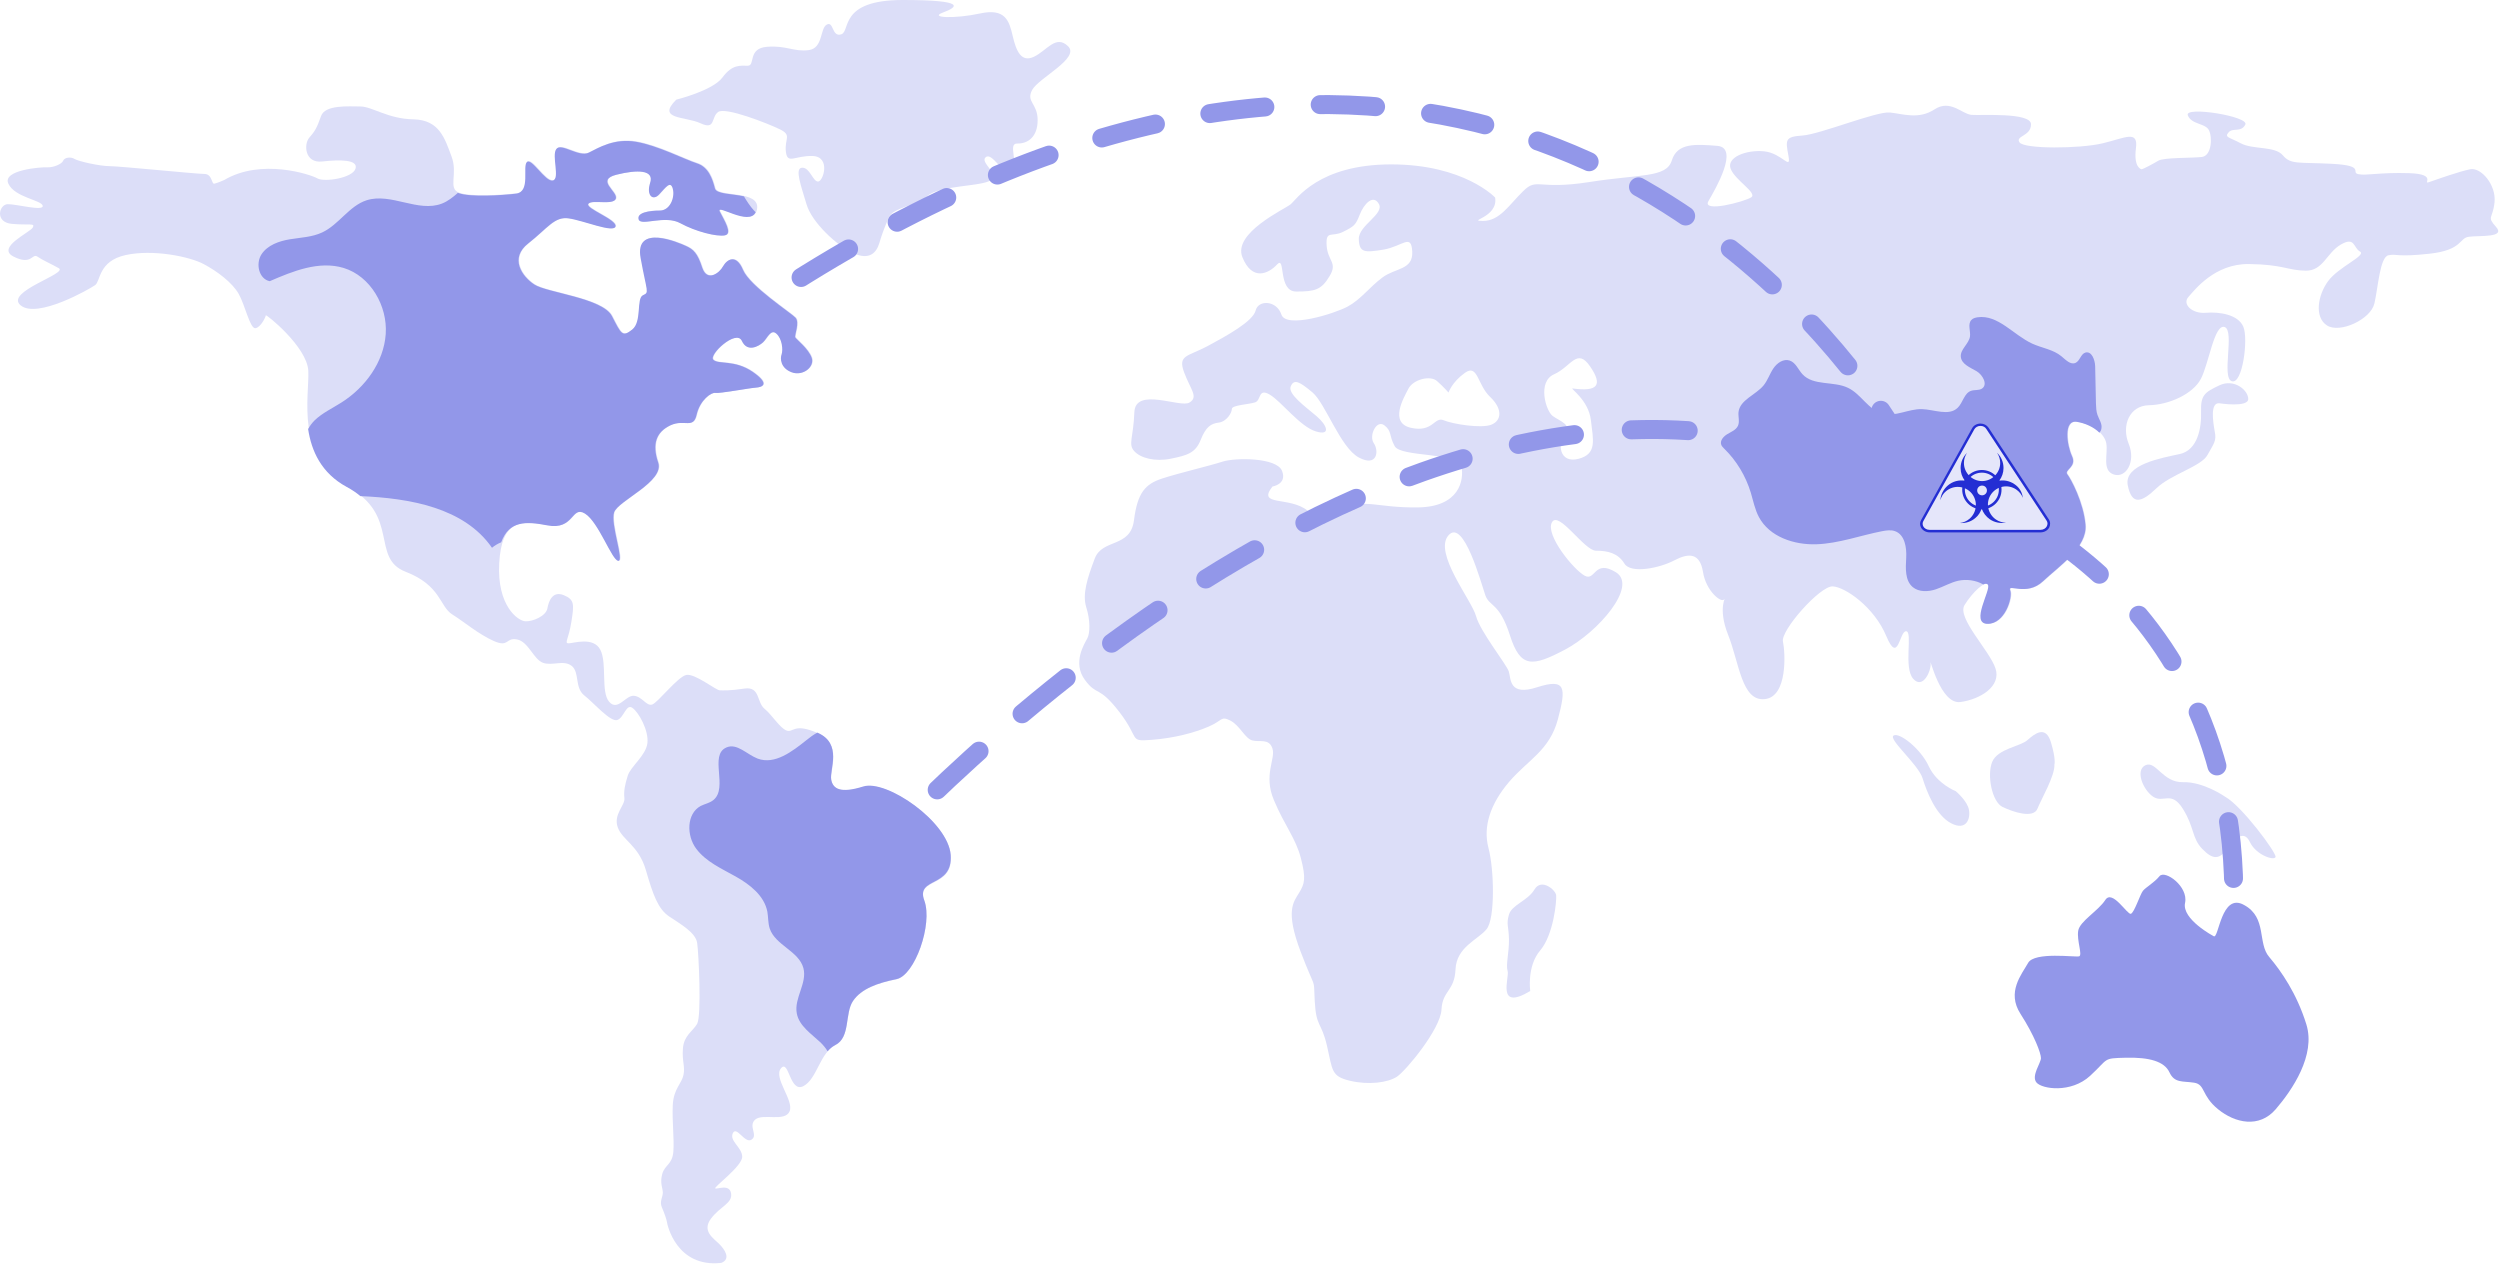 <?xml version="1.0" encoding="UTF-8"?> <svg xmlns="http://www.w3.org/2000/svg" width="1282" height="648" viewBox="0 0 1282 648" fill="none"> <path d="M115 92.3C115 92.3 111.4 93.9 109.9 94.2C108.4 94.5 108.9 89.2 104.8 89.2C100.7 89.2 61.3 85.2 56.2 85.2C51.1 85.2 40.1 82.7 38.2 81.5C36.3 80.3 33.1 80.7 32.4 82.4C31.8 84.1 27.3 86 24.2 85.8C21 85.6 1 87.2 4.3 94.2C7.5 101.2 21.3 102.6 21.9 105.5C22.5 108.5 8.3 104.6 3.9 104.7C-0.5 104.9 -2.8 114 6.1 114.8C15 115.6 18.2 114.2 16.8 116.7C15.4 119.2 -2.2 127 7 131.6C16.3 136.3 16.4 129.7 19.2 131.6C22 133.5 25 134.7 30.1 137.5C35.2 140.3 2.1 149.6 10.6 156.6C19.1 163.6 46 148.2 48.8 146.2C51.6 144.2 50.4 133.9 64.4 130.8C78.5 127.7 97.3 131.6 104.4 135.4C111.4 139.1 119.1 144.9 122.4 150.7C125.7 156.5 128.2 168.7 131 168.3C133.7 167.9 136.3 162.5 136.3 161.7C136.3 160.9 157.5 177.8 158.1 190.2C158.7 202.6 151.3 235.1 178.3 249.7C205.3 264.3 189.9 286.2 208 293.2C226.1 300.2 225.4 310.9 231.8 315C238.2 319 245.3 325.2 253.2 328.7C261.1 332.2 259.2 326.8 265.1 327.9C271 329 273.6 338.2 278.5 339.9C283.4 341.6 289 338.2 293.2 341.5C297.3 344.8 294.6 352.6 299.6 356.6C304.6 360.5 313.1 370.5 316.6 369.2C320 368 321.1 360.7 324.3 363C327.6 365.3 332.7 374.6 332 381C331.3 387.4 323.4 393 321.9 397.8C320.4 402.6 319.8 405.7 320.2 409.4C320.5 413.1 314.4 417.7 316.8 424.3C319.2 430.9 327.5 433.5 331.2 446.2C334.9 458.9 337.4 466.1 343.2 470C349 473.9 356.7 478.2 357.5 483.5C358.3 488.8 359.8 520.9 357.5 525C355.2 529 350.7 530.9 350.2 537.7C349.7 544.5 351.4 546.7 350.5 551.2C349.6 555.7 345.4 558.3 345 566.7C344.6 575.1 345.8 583.8 345.3 590.5C344.8 597.2 340.9 597.3 339.6 602C338.3 606.7 339.9 609.3 339.9 611.6C339.9 613.9 338.1 616.1 339.4 619.1C340.7 622.1 341.8 625.3 342 626.6C342.1 627.8 346.8 650.2 369.9 647.6C375 645.6 371.6 640.6 368.7 637.8C365.9 635 359.8 631.3 364.6 624.9C369.4 618.5 375.7 617.1 374.9 612C374.1 606.9 367.8 610 366.8 609.4C365.8 608.8 380.6 598.1 380.6 593.2C380.6 588.4 373.9 585.1 375.8 581.1C377.7 577.1 382 586.7 385.4 584.4C388.9 582.1 383.5 577.4 387.3 574.1C391.2 570.8 402.5 575.5 404.9 569.9C407.3 564.3 396.4 552.7 400.5 547.8C404.6 543 404.9 560.5 411.9 557C419 553.4 420.4 539.9 428.3 536C436.2 532.1 433.1 519.8 437.4 513.4C441.7 507 450.3 504.1 459.7 502.2C469.1 500.3 478.4 474 474 461.9C469.6 449.8 488.9 455.7 487.6 438.6C486.3 421.5 454.7 399.8 442.8 403.5C431 407.2 427.1 404.7 426.3 399.8C425.5 394.8 432.1 381.6 419.5 376C406.9 370.4 406.8 376 403.3 374.6C399.8 373.2 396 366.7 392 363.4C388 360.1 389.8 351.9 381.8 353.1C373.8 354.3 371 354 369.1 354C367.2 354 356.4 345.3 352 346.1C347.6 346.9 337.3 360.4 334.4 361.3C331.4 362.2 329.3 357.1 325 356.8C320.8 356.5 316.8 364.9 312.4 359.9C308 354.9 311.4 340.3 307.9 333.3C304.4 326.3 294 329.9 291.6 329.9C289.2 329.9 291.6 327.8 293 318.9C294.4 310 294.7 307.5 289.1 305.2C283.4 302.9 281.4 308.1 280.7 312C280 315.9 273.2 318.8 269.4 318.6C265.6 318.4 254.8 310.7 256 288.8C257.2 266.8 267 266.6 280.9 269.3C294.8 272 293.2 258.9 300.3 263.3C307.3 267.7 314 287.1 317.3 287.5C320.6 287.9 313.2 268.6 315.2 262.6C317.3 256.6 341.1 246.9 337.8 237.1C334.5 227.4 336.9 221.4 344.1 218C351.3 214.7 355.8 220.1 357.5 212.6C359.2 205.1 365 201 367.1 201.4C369.2 201.8 384.6 198.9 387.8 198.7C391.1 198.5 395.5 197 386.3 190.6C377 184.2 368.6 186.9 366.1 184.4C363.5 181.9 377.8 168.6 380.7 174.7C383.5 180.8 389.3 177.5 391.5 175.5C393.7 173.5 395.5 168.4 398.4 171C401.4 173.6 401.9 179.4 401.1 181.6C400.3 183.8 400.5 188.6 406.2 190.8C412 193 418.2 188 416.5 183.3C414.8 178.6 408.7 174 408.1 172.9C407.6 171.8 410.5 165.3 408.2 162.8C405.9 160.3 384.8 146.6 381.3 138.3C377.8 129.9 373.1 132.9 371.1 136.4C369.2 140 362.9 144.6 360.4 137.2C358 129.7 355.8 127.7 352 126C348.3 124.3 325.6 114.5 328.8 132.2C332 149.9 333.4 149.8 330 151.3C326.5 152.9 329.6 164.8 324.5 168.9C319.4 172.9 318.9 171.3 314.1 162C309.3 152.7 280.7 150 274.3 145.8C268 141.7 261.4 132.3 271.2 124.7C281 117 284.6 110.8 291.9 111.9C299.3 112.9 315.1 119.6 315.9 116C316.8 112.5 300.1 106.7 302 104.4C303.9 102.1 315 105.4 316.1 101.7C317.1 98 305.6 92.2 316.4 89.5C327.2 86.8 335.8 87 333.7 93.6C331.6 100.2 335.1 103.1 338.3 99.6C341.6 96.1 344.1 92.3 345.3 96.7C346.5 101.1 343.9 107.9 338.6 107.9C333.3 107.9 326.6 108.9 327.8 112.5C329 116 341.3 110 349.2 114.4C357.1 118.8 367.9 121.4 372 120.6C376.1 119.8 371.7 112.9 369.4 108.4C367.2 103.8 386.4 117.4 388.2 107.3C390 97.2 368.1 101.4 366.9 96.4C365.6 91.4 363.6 85.4 357.5 83.5C351.4 81.6 337.6 74.4 326.4 72.5C315.3 70.6 307.2 75.6 302.2 78.1C297.2 80.6 288.1 72.9 285.6 76.2C283 79.5 287.7 91.7 283.7 92.4C279.8 93 272.9 80.6 270.5 82.9C268.1 85.2 272.5 98.1 265 99.1C257.5 100 241.3 101 235.4 98.8C229.5 96.6 235 89.2 231.5 80.1C228.1 71 225.3 61.5 212.1 61.2C198.9 61 190.8 54.6 184.8 54.6C178.8 54.6 166.6 53.6 164.6 59.6C162.5 65.6 161.5 67.3 158.6 70.6C155.7 73.9 156.2 83.9 165.3 82.8C174.4 81.8 183.8 81.8 182.3 86.5C180.8 91.3 166.5 93.5 162.8 91.5C159.2 89.4 133.9 81.1 115 92.3Z" fill="#DCDEF8"></path> <path d="M346.8 51.1C346.8 51.1 365.5 46.5 370.5 39.7C375.5 32.9 379.6 33.7 383.5 33.7C387.4 33.7 383.3 24.8 393.3 24C403.2 23.2 407.2 26.7 414.7 25.7C422.2 24.7 420.4 14.5 424 12.6C427.6 10.7 426.5 19.2 431.4 17.6C436.3 16 430 0 462.9 0C495.8 0 491.2 3.6 483.6 6.4C476 9.2 489.8 9.7 502.6 6.9C515.5 4.1 517.5 10.6 519.3 18.4C521.1 26.2 523.7 32.2 530.2 29.1C536.8 26 541.4 17.6 547.7 23.7C554 29.8 532.7 39.9 529.3 46.1C526 52.3 532.1 52.9 532.1 61.6C532.1 70.3 527 73.7 521.7 73.6C516.4 73.4 522.9 84.3 518.4 87.1C513.9 89.9 508.9 77.9 505.5 80.6C502.2 83.2 512.7 89.1 508.1 92.4C503.5 95.7 481.7 95 475.6 100.5C469.4 105.9 458.1 106.2 455.8 111.5C453.5 116.8 452.3 120 450.9 124.7C449.5 129.4 446 133.7 437.5 129.8C429 125.9 416.3 114 413.6 104.8C410.9 95.6 407.3 86.2 411.3 86C415.3 85.8 416.8 93.1 419.5 93.1C422.2 93.1 426.1 80.4 416.8 80C407.5 79.7 403.8 84.5 403 77.8C402.2 71.1 406.3 69.4 399.9 66.3C393.5 63.2 372.1 54.8 368.3 57.4C364.5 60.1 367.1 66.9 359.2 63.2C351.5 59.6 336.4 61.4 346.8 51.1Z" fill="#DCDEF8"></path> <path d="M1280 116.4C1275 110.8 1278.3 112.5 1279.2 103.7C1280.1 94.8 1272.3 85.7 1266.7 86.8C1261.2 87.9 1250.2 91.8 1245.9 93.3C1241.5 94.9 1250.7 89.3 1235.5 88.8C1220.3 88.3 1213.2 90.2 1209.3 89.3C1205.3 88.4 1213.2 84.9 1195.8 84C1178.4 83.1 1174.7 84.5 1170.6 79.6C1166.5 74.8 1155.3 76.8 1149.1 73.5C1142.9 70.2 1140.6 70.5 1142.8 67.9C1145 65.3 1149.2 68.1 1151.4 63.9C1153.6 59.7 1120.1 54.3 1121.9 59.1C1123.7 63.9 1130.8 63.1 1132.7 66.7C1134.6 70.3 1134.2 79.9 1129.1 80.5C1124 81.1 1109.7 80.7 1106.8 82.4C1104 84.1 1098.8 86.8 1098.3 86.8C1097.8 86.8 1094.1 85.7 1095.3 76.1C1096.6 66.5 1089.9 70.7 1078.2 73.5C1066.5 76.3 1037.9 76.5 1035.6 73C1033.3 69.6 1041.6 69.9 1041.5 63.7C1041.4 57.5 1015.8 59.3 1010.9 58.9C1006 58.4 1000.1 50.8 991.999 56.1C983.899 61.4 975.899 58.4 969.199 57.7C962.499 56.9 933.299 68.9 924.299 69.5C915.299 70.1 915.599 71.7 917.099 79.8C918.599 87.9 913.999 78.6 904.699 77.6C895.399 76.7 885.199 80.7 887.499 86.6C889.799 92.5 901.399 99 897.999 101.2C894.699 103.4 872.499 109.3 876.099 103.1C879.699 96.9 891.999 75.8 880.699 74.8C869.399 73.9 860.099 73.2 857.299 82.3C854.499 91.3 841.099 89.2 814.699 93.4C788.299 97.5 788.299 90.9 781.099 98C773.899 105 769.099 113.3 760.499 113.3C751.899 113.3 768.399 111.6 766.699 101.3C766.699 101.3 750.799 84.3 713.399 84.3C675.999 84.3 664.899 102.3 661.799 104.8C658.699 107.3 632.099 119.5 637.099 131.9C642.099 144.3 650.499 140.4 654.899 135.6C659.399 130.8 655.099 149.5 664.699 149.5C674.299 149.5 677.599 148.7 681.799 141.6C686.099 134.6 680.799 133.9 680.299 125.9C679.799 117.8 682.899 121.8 688.699 118.9C694.499 116 695.199 115.4 697.299 110C699.399 104.6 704.199 99.4 707.099 104.6C709.999 109.8 696.599 115.6 696.799 122.6C696.999 129.6 699.699 129.6 709.499 128C719.299 126.3 723.699 119.5 724.199 129C724.699 138.5 715.599 137.3 708.899 142.3C702.199 147.3 697.899 153.5 691.099 157.2C684.199 160.9 659.499 168.6 657.099 161.3C654.699 154 645.299 153.6 643.899 159.2C642.499 164.8 629.399 172 619.199 177.5C608.999 182.9 603.899 182 607.199 190.9C610.499 199.8 614.699 203.5 609.999 206.4C605.399 209.4 582.199 198.2 581.699 211.4C581.199 224.6 578.399 227.7 581.599 231.3C584.799 234.9 592.299 236.9 600.499 235.2C608.699 233.5 612.999 232.4 615.699 225.6C618.399 218.8 620.999 217.2 624.999 216.7C628.999 216.2 631.699 211.7 631.699 209.7C631.699 207.7 640.599 207.4 643.699 206.3C646.799 205.2 645.099 198.8 651.199 202.4C657.199 206 666.599 218.7 674.699 221.2C682.799 223.7 680.499 217.9 674.999 213.3C669.499 208.6 660.199 202 661.899 198.1C663.599 194.2 666.299 195.6 672.999 201.2C679.699 206.8 687.299 229.5 696.799 234.6C706.299 239.7 707.199 231.2 704.499 227.3C701.799 223.4 705.899 215 709.899 218.1C713.899 221.2 712.099 223.1 715.199 228.8C718.299 234.5 747.899 231.9 749.399 239.1C750.899 246.2 748.399 259.9 727.199 260.2C705.999 260.5 698.999 255.4 691.399 261.1C683.799 266.8 679.999 269.5 670.599 261.9C661.199 254.3 644.399 259.9 652.499 249.5C652.499 249.5 660.199 248.3 657.399 241.4C654.599 234.6 633.699 234.6 626.999 236.7C620.299 238.9 604.399 242.6 595.899 245.4C587.399 248.2 583.299 252.5 581.499 266.8C579.699 281.1 565.299 276.1 561.399 286.4C557.499 296.7 554.999 304.7 556.999 311.3C559.099 317.8 559.099 324.7 557.499 327.5C555.999 330.3 549.899 339.9 556.299 348.6C562.699 357.3 563.199 351.1 573.999 365.1C584.799 379.1 578.599 380.3 590.499 379.4C602.299 378.5 612.599 375.7 619.799 372.6C626.999 369.5 625.999 367 630.899 369.5C635.799 372 638.399 378.7 642.199 379.7C646.099 380.7 650.699 378.5 652.499 383.8C654.299 389.1 647.699 397.3 653.299 410.4C658.799 423.5 664.399 429.7 667.099 440.1C669.799 450.5 668.999 453.2 666.199 457.8C663.399 462.5 658.899 466.8 666.999 488.1C675.099 509.4 673.499 500 674.199 513.4C674.899 526.9 677.599 523.8 680.499 536.4C683.399 549 682.599 551.9 692.199 554.2C701.799 556.5 711.699 555.2 716.399 552.1C720.999 549 738.699 527.7 739.199 517.7C739.699 507.8 745.899 508.4 746.399 497C746.899 485.6 757.899 481.9 762.299 476.5C766.799 471.1 766.199 445.8 763.299 434.9C760.399 423.9 764.199 412.3 773.899 400.9C783.699 389.5 794.599 384.9 798.899 368.8C803.199 352.6 802.999 347.7 788.299 352.4C773.599 357.2 774.899 348 773.699 344.3C772.499 340.6 759.099 324 756.899 315.9C754.699 307.8 734.899 283.4 742.799 274.5C750.599 265.6 759.599 299.4 761.699 305.3C763.799 311.2 768.899 308.9 774.299 325.8C779.699 342.7 785.699 342 802.599 333.1C819.399 324.2 839.999 300.6 828.699 293.5C817.399 286.5 818.199 298.3 812.599 295.2C806.899 292.1 792.399 274.3 795.799 267.9C799.199 261.5 812.399 282.4 818.399 282.4C824.399 282.4 829.699 283.6 832.999 289C836.299 294.4 851.199 291.3 858.699 287.3C866.199 283.4 871.699 283.6 873.299 293.3C874.799 303 882.599 309.3 884.099 307.4C885.599 305.5 880.499 311.3 886.199 325.6C891.899 339.9 893.099 359.8 904.999 358.5C916.799 357.3 915.499 334.6 914.299 329C912.999 323.4 933.299 300.4 939.799 300.7C946.199 301 961.099 311.3 967.299 326.2C973.499 341.1 973.999 323.4 977.499 323.7C980.999 324 975.999 342.3 981.099 348.1C986.199 353.8 990.499 343.6 989.999 340C989.499 336.4 994.999 361.4 1005.3 360C1015.6 358.6 1026.3 351.9 1023.3 342.8C1020.3 333.6 1003.4 316.9 1007.4 310.3C1011.4 303.8 1018.1 297.4 1019.7 299.9C1021.4 302.4 1010.5 319.7 1019.4 319.9C1028.3 320.1 1032.6 306.4 1031.1 302.7C1029.6 299 1039.5 306 1047.9 298.1C1056.3 290.2 1070.7 280.7 1069.7 269.1C1068.7 257.5 1062.2 245.5 1060.4 243.2C1058.7 240.9 1065.4 239.5 1062.8 233.9C1060.2 228.3 1058.3 215.3 1065.2 216.3C1072.1 217.3 1079.1 221.9 1080.1 227.3C1081.1 232.7 1077.7 241.2 1083.9 243.3C1090.1 245.4 1095.4 236.9 1091.6 227.6C1087.8 218.3 1091.9 208 1102 207.8C1112.2 207.6 1124.5 202.1 1128.6 194.3C1132.7 186.5 1135.5 165.9 1140.8 167.7C1146.1 169.6 1139 193.8 1144.5 195.5C1150 197.2 1153 173.8 1150.4 167.6C1147.8 161.3 1138.1 159.8 1131.1 160.4C1124.2 161 1118.9 156 1122.2 152.3C1125.5 148.6 1135.7 135.2 1153.2 135.4C1170.7 135.6 1173.3 138.7 1182.3 138.8C1191.3 139 1193.1 129.6 1200.4 125.4C1207.7 121.2 1206.7 127 1210.2 129C1213.7 131 1199.3 136.8 1193.9 144.1C1188.5 151.4 1186.7 162.7 1193.3 166.9C1199.9 171.1 1215.7 163.8 1217.6 155.6C1219.5 147.4 1220.4 131.8 1224.8 130.9C1229.2 130 1228.7 132 1245.9 130.1C1263.1 128.2 1260.9 121.9 1266.2 121.4C1271.4 120.7 1285 122 1280 116.4ZM764.699 217.8C759.599 219.8 744.999 217.5 740.299 215.5C735.499 213.5 734.899 221.9 723.599 219.4C712.299 216.9 719.699 204.2 722.199 199.4C724.599 194.6 733.399 192.3 736.899 195.4C740.399 198.5 742.799 201.3 742.799 201.3C742.799 201.3 744.499 196 751.199 191.2C757.899 186.4 757.499 197.3 764.199 203.6C770.799 209.9 769.899 215.8 764.699 217.8ZM806.399 199.2C804.899 199 814.599 205.1 815.799 215.4C816.999 225.7 819.099 232.8 809.399 235.3C799.599 237.8 798.499 227.4 802.499 222.6C806.499 217.8 799.699 215.9 796.199 213.3C792.699 210.7 788.199 195.7 796.999 191.9C805.699 188 808.699 178.1 815.399 187.9C821.999 197.5 819.399 201 806.399 199.2Z" fill="#DCDEF8"></path> <path d="M784.699 508.2C784.699 508.2 782.899 495.5 789.799 487.4C796.699 479.3 798.299 461.9 797.999 459.1C797.699 456.3 790.399 450.2 786.899 456.1C783.399 462 775.299 463.9 773.799 469C772.299 474.1 773.699 474.9 773.799 481.7C773.899 488.5 772.099 494.8 773.099 497.9C774.199 501.1 766.999 518.8 784.699 508.2Z" fill="#DCDEF8"></path> <path d="M1135.2 480.1C1135.2 480.1 1118.7 471.4 1120.5 463C1122.3 454.6 1110.2 445.9 1107.4 449.3C1104.6 452.7 1100.5 454.9 1098.9 456.8C1097.4 458.7 1094.5 468 1092.7 468.6C1090.9 469.2 1083.2 455.9 1079.6 461.5C1076 467.1 1066.5 472.4 1065.7 477.3C1064.9 482.3 1068 489.7 1066.2 490.4C1064.4 491 1043.3 487.9 1040 493.8C1036.7 499.7 1028.9 508.7 1036.1 519.9C1043.3 531.1 1046.6 540.1 1046.6 542.6C1046.6 545.1 1041.5 551.7 1044.3 555.1C1047.1 558.5 1062 560.7 1071.8 551.7C1081.6 542.7 1078 542.7 1090.1 542.4C1102.2 542.1 1109.9 544.3 1112.5 549.9C1115.1 555.5 1119.2 554.3 1125.1 555.2C1131 556.1 1128.7 561.7 1137.4 568.8C1146.1 575.9 1158.5 578.7 1167 568.8C1175.5 558.9 1187.6 541.1 1182.7 525.3C1177.8 509.5 1169.8 498 1163.7 490.8C1157.5 483.7 1162.7 470.6 1150.8 464.1C1139 457.4 1137.8 481.7 1135.2 480.1Z" fill="#9297E9"></path> <path d="M1141.1 408.6C1141.1 408.6 1130 400.8 1119.5 401.1C1109 401.4 1105.6 389.9 1100.2 392.4C1094.8 394.9 1098.9 405.1 1104.2 408.6C1109.5 412 1113.4 405.2 1119.4 414.8C1125.4 424.4 1123.9 429.7 1129.3 435.3C1134.7 440.9 1138 440.9 1142.2 435.3C1146.3 429.7 1150.7 425.4 1153.8 431.9C1156.9 438.4 1166.1 441.5 1166.9 439.5C1167.6 437.5 1149.5 413.2 1141.1 408.6Z" fill="#DCDEF8"></path> <path d="M1053.5 392.1C1053.5 392.1 1054.4 389.5 1051.7 380.6C1049 371.7 1043.3 376.3 1039.7 379.5C1036.1 382.8 1024.4 383.9 1021.6 390.7C1018.8 397.5 1021.5 411.2 1026.9 413.8C1032.3 416.4 1042.7 419.9 1044.8 414.7C1046.8 409.7 1053.8 397.8 1053.5 392.1Z" fill="#DCDEF8"></path> <path d="M1002.9 405.7C1002.9 405.7 993.4 402.1 989.1 393C984.9 383.8 973.8 375.3 971 377.2C968.2 379.1 983.7 392 985.9 399.1C988.1 406.2 992.8 418.2 1000.6 422.2C1008.3 426.2 1010.5 419.9 1009.7 415.4C1009 410.8 1002.9 405.7 1002.9 405.7Z" fill="#DCDEF8"></path> <path d="M1138.1 206.8C1138.1 206.8 1152.9 209.1 1152.9 204.6C1152.9 200.1 1145.7 194 1138.1 197.6C1130.5 201.2 1128.5 202.6 1128.7 211C1129 219.4 1127 230.7 1117.9 232.8C1108.8 234.8 1089.1 238.1 1091.1 248.8C1093.2 259.5 1098.4 257.5 1105.8 250.4C1113.1 243.3 1129 239.1 1132 233.3C1135.1 227.6 1136.8 226.2 1135.7 221.2C1134.8 216.1 1133.3 206.3 1138.1 206.8Z" fill="#DCDEF8"></path> <path d="M1075.6 212.8C1074.9 210.9 1074.9 208.8 1074.8 206.8C1074.7 200.5 1074.5 194.1 1074.4 187.8C1074.3 184.5 1072.6 179.9 1069.4 180.8C1067 181.5 1066.6 185.1 1064.3 186.1C1061.7 187.2 1059.3 184.5 1057.1 182.7C1052.9 179.2 1047.1 178.5 1042.1 176.2C1032.5 171.8 1024.6 161.2 1014.1 162.7C1012.9 162.9 1011.7 163.2 1010.9 164.1C1008.9 166.3 1010.6 169.7 1010.2 172.6C1009.6 176.4 1005.2 179.1 1005.5 182.9C1005.8 186.7 1010.2 188.4 1013.5 190.3C1016.8 192.2 1019.5 197.3 1016.3 199.3C1014.7 200.3 1012.6 199.8 1010.8 200.4C1007.2 201.6 1006.6 206.5 1003.9 209.1C999.399 213.5 991.899 210 985.599 209.8C978.699 209.6 971.899 213.9 965.299 212.1C958.099 210.2 954.399 202.1 947.699 198.9C940.299 195.3 929.899 198 924.299 191.9C922.099 189.5 920.899 186 917.799 184.9C914.599 183.8 911.299 186.1 909.399 188.9C907.499 191.7 906.499 195 904.399 197.6C900.299 202.6 892.199 205 891.499 211.4C891.299 213.8 892.199 216.3 891.199 218.4C890.199 220.5 887.799 221.4 885.799 222.6C883.799 223.8 881.799 226 882.699 228.2C882.999 228.9 883.599 229.5 884.099 230C890.499 236.2 895.199 244.1 897.799 252.6C899.099 256.9 899.899 261.3 901.999 265.2C907.399 275.3 919.999 279.5 931.499 279.1C942.899 278.7 953.899 274.6 965.099 272.4C967.299 272 969.699 271.6 971.799 272.4C976.799 274.2 977.799 280.8 977.499 286.1C977.199 291.4 976.799 297.7 980.899 301.1C984.099 303.7 988.799 303.5 992.699 302.2C996.599 300.9 1000.2 298.7 1004.2 297.8C1008.5 296.9 1013.1 297.5 1017 299.7C1018.1 299.2 1019 299.2 1019.4 299.9C1021.1 302.4 1010.2 319.7 1019.1 319.9C1028 320.1 1032.3 306.4 1030.8 302.7C1029.3 299 1039.2 306 1047.6 298.1C1056 290.2 1070.4 280.7 1069.4 269.1C1068.4 257.5 1061.9 245.5 1060.1 243.2C1058.4 240.9 1065.1 239.5 1062.5 233.9C1059.9 228.3 1058 215.3 1064.9 216.3C1069.3 217 1073.7 219 1076.6 221.9C1077.1 221.3 1077.5 220.6 1077.6 219.8C1078.1 217.3 1076.4 215.1 1075.6 212.8Z" fill="#9297E9"></path> <path d="M280.6 269.4C294.5 272.1 292.9 259 300 263.4C307 267.8 313.7 287.2 317 287.6C320.3 288 312.9 268.7 314.9 262.7C317 256.7 340.8 247 337.5 237.2C334.2 227.5 336.6 221.5 343.8 218.1C351 214.8 355.5 220.2 357.2 212.7C358.9 205.2 364.7 201.1 366.8 201.5C368.9 201.9 384.3 199 387.5 198.8C390.8 198.6 395.2 197.1 386 190.7C376.7 184.3 368.3 187 365.8 184.5C363.2 182 377.5 168.7 380.4 174.8C383.2 180.9 389 177.6 391.2 175.6C393.4 173.6 395.2 168.5 398.1 171.1C401.1 173.7 401.6 179.5 400.8 181.7C400 183.9 400.2 188.7 405.9 190.9C411.7 193.1 417.9 188.1 416.2 183.4C414.5 178.7 408.4 174.1 407.8 173C407.3 171.9 410.2 165.4 407.9 162.9C405.6 160.4 384.5 146.7 381 138.4C377.5 130 372.8 133 370.8 136.5C368.9 140.1 362.6 144.7 360.1 137.3C357.7 129.8 355.5 127.8 351.7 126.1C348 124.4 325.3 114.6 328.5 132.3C331.7 150 333.1 149.9 329.7 151.4C326.2 153 329.3 164.9 324.2 169C319.1 173 318.6 171.4 313.8 162.1C309 152.8 280.4 150.1 274 145.9C267.7 141.8 261.1 132.4 270.9 124.8C280.7 117.1 284.3 110.9 291.6 112C299 113 314.8 119.7 315.6 116.1C316.5 112.6 299.8 106.8 301.7 104.5C303.6 102.2 314.7 105.5 315.8 101.8C316.8 98.1 305.3 92.3 316.1 89.6C326.9 86.9 335.5 87.1 333.4 93.7C331.3 100.3 334.8 103.2 338 99.7C341.3 96.2 343.8 92.4 345 96.8C346.2 101.2 343.6 108 338.3 108C333 108 326.3 109 327.5 112.6C328.7 116.1 341 110.1 348.9 114.5C356.8 118.8 367.6 121.5 371.7 120.7C375.8 119.9 371.4 113 369.1 108.5C367 104.2 384.2 116.2 387.5 108.8C387.2 108.5 386.9 108.2 386.6 107.9C384.6 105.7 383 103.2 381.5 100.7C375.5 99.3 367.3 99.6 366.6 96.6C365.3 91.6 363.3 85.6 357.2 83.7C351.2 81.8 337.3 74.6 326.1 72.7C315 70.8 306.9 75.8 301.9 78.3C296.9 80.8 287.8 73.1 285.3 76.4C282.7 79.7 287.4 91.9 283.4 92.6C279.5 93.2 272.6 80.8 270.2 83.1C267.8 85.4 272.2 98.3 264.7 99.3C257.2 100.2 241 101.2 235.1 99C235 99 234.9 98.9 234.8 98.9C232.3 101.1 229.7 103.2 226.6 104.4C214.4 109.1 200.5 98.7 188 102.7C179 105.6 173.8 115.2 165.2 119.2C160.1 121.6 154.2 121.8 148.7 122.7C143.1 123.6 137.2 125.7 134.1 130.4C131 135.2 132.7 143 138.3 144.2C150.3 139 163.6 133.6 176.2 137.4C190 141.6 198.8 156.9 197.8 171.3C196.8 185.7 187.3 198.7 175.1 206.4C170.4 209.4 165.2 211.8 161.3 215.6C160 216.9 158.9 218.4 158 220C159.7 231.2 164.7 242.6 177.8 249.7C180.6 251.2 182.9 252.8 184.8 254.4C210.2 255.5 238 260.3 252.3 280.9C253.7 279.7 255.3 278.8 257 278.1C261.1 267 269.6 267.3 280.6 269.4Z" fill="#9297E9"></path> <path d="M487.5 438.4C486.2 421.3 454.6 399.6 442.7 403.3C430.9 407 427 404.5 426.2 399.6C425.4 394.6 432 381.4 419.4 375.8C419.3 375.7 419.2 375.7 419.1 375.7C417.1 376.8 415.3 378.1 413.6 379.5C406.2 385.4 397.3 392.3 388.5 389C383 386.9 377.9 380.9 372.5 383.3C363.5 387.2 373.5 403.9 365.9 410.2C364 411.8 361.5 412.2 359.3 413.3C352 417.3 352 428.5 357 435.2C362 441.9 370 445.4 377.3 449.5C384.6 453.6 391.9 459.3 393.5 467.5C394 470.3 393.8 473.3 394.7 476.1C397.5 484.7 409.7 487.7 412 496.5C414 504.2 407.1 511.9 408.6 519.7C409.8 526.1 416 530.1 420.8 534.6C422.1 535.9 423.4 537.4 424.4 539.1C425.5 537.8 426.8 536.7 428.3 535.9C436.2 532 433.1 519.7 437.4 513.3C441.7 506.9 450.3 504 459.7 502.1C469.1 500.2 478.4 473.9 474 461.8C469.4 449.6 488.7 455.5 487.5 438.4Z" fill="#9297E9"></path> <path d="M972.3 222.7C972.3 222.7 969.7 218.1 964.5 210.4" stroke="#9297E9" stroke-width="9.742" stroke-linecap="round" stroke-linejoin="round"></path> <path d="M947.6 187.6C885.8 110.8 707.1 -49.7 398.8 149.9" stroke="#9297E9" stroke-width="9.742" stroke-linecap="round" stroke-linejoin="round" stroke-dasharray="28.42 28.42"></path> <path d="M386.9 157.7C382.9 160.4 378.9 163.1 374.8 165.9" stroke="#9297E9" stroke-width="9.742" stroke-linecap="round" stroke-linejoin="round"></path> <path d="M439.7 446.8C439.7 446.8 714.1 133.4 957.6 243.8" stroke="#9297E9" stroke-width="9.742" stroke-miterlimit="10" stroke-linecap="round" stroke-linejoin="round" stroke-dasharray="29.23 29.23"></path> <path d="M1001.5 250.3C1001.5 250.3 1168.7 297.4 1142.8 502" stroke="#9297E9" stroke-width="9.742" stroke-miterlimit="10" stroke-linecap="round" stroke-linejoin="round" stroke-dasharray="29.23 29.23"></path> <path d="M989.499 272.3H1046.5C1049.7 272.3 1051.8 269.1 1050.1 266.6L1019.2 219.6C1017.5 217 1013.4 217.2 1011.9 219.8L985.799 266.8C984.299 269.3 986.399 272.3 989.499 272.3Z" fill="#E5E6FA"></path> <path d="M1046.5 273H989.5C987.7 273 986.1 272.1 985.2 270.7C984.4 269.4 984.4 267.9 985.2 266.6L1011.3 219.6C1012.1 218.1 1013.8 217.2 1015.6 217.2C1017.3 217.2 1018.8 218 1019.7 219.3L1050.6 266.3C1051.5 267.6 1051.5 269.2 1050.8 270.6C1050 272 1048.3 273 1046.5 273ZM1015.6 218.4C1014.2 218.4 1013 219.1 1012.4 220.2L986.3 267.2C985.8 268.1 985.8 269.1 986.3 270C986.9 271 988.1 271.7 989.4 271.7H1046.4C1047.8 271.7 1049 271 1049.6 269.9C1050.1 268.9 1050.1 267.9 1049.5 267L1018.6 220C1018 219 1016.9 218.4 1015.6 218.4Z" fill="#242ED3"></path> <path d="M1032.9 248.2C1030.5 246.6 1027.8 246.1 1025.2 246.5C1026.6 244.7 1027.4 242.4 1027.4 240C1027.4 237 1026.2 234.2 1024.1 232.2C1025.1 233.7 1025.7 235.5 1025.7 237.4C1025.7 242.5 1021.5 246.7 1016.4 246.7C1011.3 246.7 1007.1 242.5 1007.1 237.4C1007.1 235.5 1007.7 233.7 1008.7 232.2C1006.7 234.2 1005.4 236.9 1005.4 240C1005.4 242.5 1006.2 244.7 1007.6 246.5C1004.6 246 1001.3 246.8 998.8 249C996.5 251 995.2 253.7 995 256.5C995.5 254.8 996.4 253.1 997.9 251.9C1001.8 248.6 1007.6 249 1011 252.9C1014.3 256.8 1013.9 262.6 1010 266C1008.5 267.3 1006.8 268 1005 268.2C1007.8 268.4 1010.7 267.6 1013 265.6C1014.6 264.3 1015.6 262.6 1016.2 260.7C1016.9 262.9 1018.4 264.9 1020.4 266.3C1022.9 268 1025.9 268.5 1028.7 268C1026.9 268 1025.1 267.5 1023.5 266.4C1019.3 263.5 1018.1 257.8 1021 253.5C1023.9 249.3 1029.6 248.1 1033.9 251C1035.5 252.1 1036.7 253.6 1037.3 255.3C1037 252.4 1035.5 249.9 1032.9 248.2Z" fill="#242ED3"></path> <path d="M1018.9 251.5C1018.9 250.1 1017.8 249 1016.4 249C1015 249 1013.9 250.1 1013.9 251.5C1013.9 252.9 1015 254 1016.4 254C1017.8 254 1018.9 252.9 1018.9 251.5Z" fill="#E5E6FA"></path> <path d="M1016.3 260.5C1021.49 260.5 1025.7 256.291 1025.7 251.1C1025.7 245.909 1021.49 241.7 1016.3 241.7C1011.11 241.7 1006.9 245.909 1006.9 251.1C1006.9 256.291 1011.11 260.5 1016.3 260.5Z" stroke="#242ED3" stroke-width="1.365" stroke-miterlimit="10"></path> </svg> 